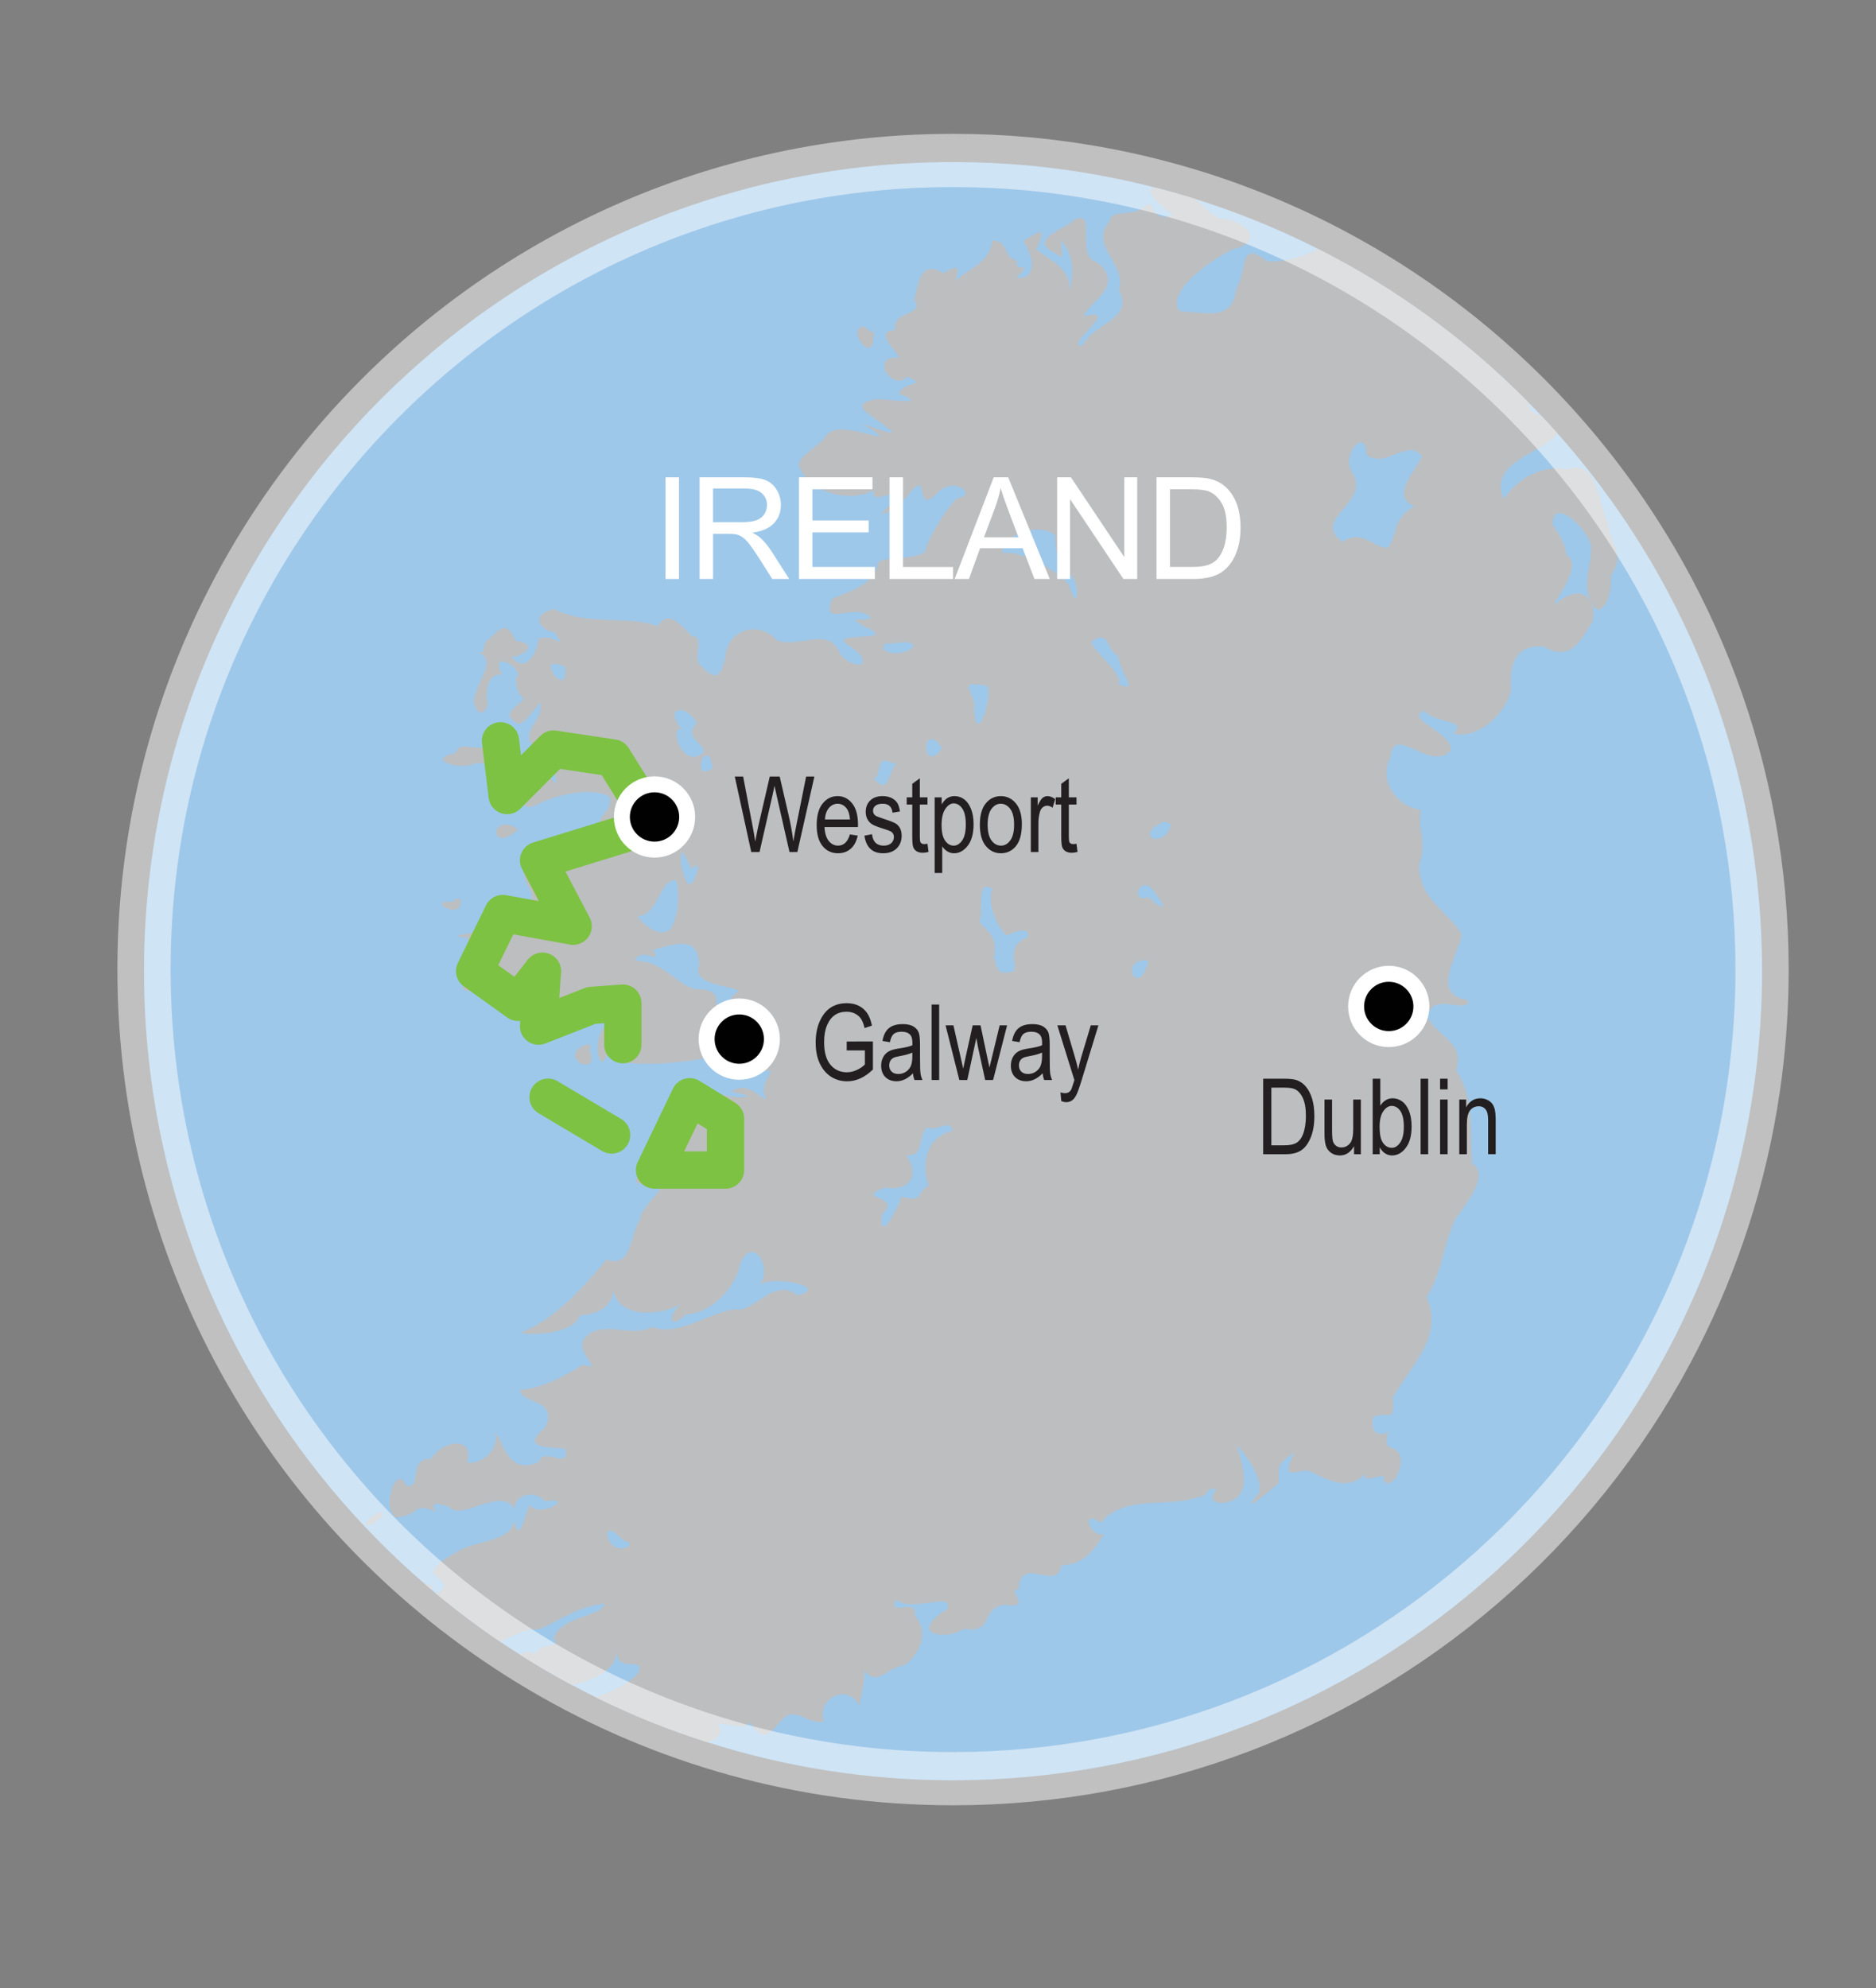 <?xml version="1.0" encoding="utf-8"?>
<!-- Generator: Adobe Illustrator 16.0.0, SVG Export Plug-In . SVG Version: 6.00 Build 0)  -->
<!DOCTYPE svg PUBLIC "-//W3C//DTD SVG 1.1//EN" "http://www.w3.org/Graphics/SVG/1.1/DTD/svg11.dtd">
<svg version="1.1" id="Layer_1" xmlns="http://www.w3.org/2000/svg" xmlns:xlink="http://www.w3.org/1999/xlink" x="0px" y="0px"
	 width="352.482px" height="373.5px" viewBox="52.838 0 352.482 373.5" enable-background="new 52.838 0 352.482 373.5"
	 xml:space="preserve">
<rect x="52.838" y="0" width="352.482" height="373.5" fill="#808080" stroke="none"/>
<path fill="none" d="M382.704,201.758v0.01c-2.11,16.631-6.91,32.42-13.95,46.92c-0.34,0.711-0.68,1.4-1.03,2.09
	c0,0.011,0,0.021-0.01,0.031c-17,33.719-46.189,60.25-81.79,73.779c-16.78,6.381-34.99,9.881-54.02,9.881
	c-16.1,0-31.62-2.51-46.19-7.16c-7.21-2.291-14.19-5.11-20.88-8.41c-1.52-0.739-3.01-1.51-4.49-2.311
	c-3.36-1.779-6.64-3.699-9.84-5.74c-1.24-0.779-2.46-1.58-3.67-2.399c-4.17-2.83-8.2-5.851-12.07-9.068
	c-0.32-0.271-0.64-0.541-0.96-0.812c-0.35-0.291-0.7-0.59-1.04-0.891c-12.95-11.141-23.99-24.43-32.59-39.32
	c-0.12-0.188-0.23-0.379-0.34-0.58c-12.69-22.209-19.94-47.93-19.94-75.329v-0.44c0.04-15.28,2.34-30.02,6.57-43.91
	c0.63-2.09,1.32-4.16,2.04-6.21c1.38-3.92,2.93-7.78,4.62-11.55c0.13-0.3,0.26-0.6,0.4-0.89c0.68-1.49,1.38-2.97,2.11-4.42
	c2.85-5.77,6.06-11.32,9.6-16.64c7.41-11.14,16.24-21.25,26.26-30.06c16.36-14.42,35.85-25.35,57.32-31.69c0,0,0,0,0.01,0
	c1.58-0.47,3.17-0.91,4.77-1.33c5.31-1.37,10.74-2.48,16.26-3.27c6.63-0.98,13.42-1.5,20.32-1.58c0.57-0.01,1.15-0.01,1.73-0.01
	c4.75,0,9.44,0.21,14.08,0.63c2.1,0.2,4.19,0.44,6.26,0.72c5.96,0.8,11.81,1.94,17.53,3.41c2.56,0.65,5.09,1.37,7.59,2.15
	c3.71,1.16,7.37,2.47,10.96,3.9c4.18,1.67,8.27,3.53,12.26,5.55c14.36,7.28,27.41,16.78,38.7,28.05c0.229,0.23,0.45,0.45,0.67,0.68
	c0.899,0.9,1.78,1.81,2.64,2.74c0.98,1.02,1.931,2.07,2.86,3.12c4.729,5.29,9.08,10.92,13.02,16.84c1.591,2.39,3.12,4.83,4.591,7.31
	c8.84,15.06,15.17,31.78,18.39,49.57c1.62,8.87,2.46,18,2.46,27.33C383.914,188.988,383.494,195.438,382.704,201.758z"/>
<path fill="#9EC8EA" d="M383.914,182.448c0,6.541-0.42,12.989-1.21,19.31v0.01c-2.11,16.631-6.91,32.42-13.95,46.92
	c-0.34,0.711-0.68,1.4-1.03,2.09c0,0.011,0,0.021-0.01,0.031c-17,33.719-46.189,60.25-81.79,73.779
	c-16.78,6.381-34.99,9.881-54.02,9.881c-16.1,0-31.62-2.51-46.19-7.16c-7.21-2.291-14.19-5.11-20.88-8.41
	c-1.52-0.739-3.01-1.51-4.49-2.311c-3.36-1.779-6.64-3.699-9.84-5.74c-1.24-0.779-2.46-1.58-3.67-2.399
	c-4.17-2.83-8.2-5.851-12.07-9.068c-0.32-0.271-0.64-0.541-0.96-0.812c-0.35-0.291-0.7-0.59-1.04-0.891
	c-12.95-11.141-23.99-24.43-32.59-39.32c-0.12-0.188-0.23-0.379-0.34-0.58c-12.69-22.209-19.94-47.93-19.94-75.329v-0.44
	c0.04-15.28,2.34-30.02,6.57-43.91c0.63-2.09,1.32-4.16,2.04-6.21c1.38-3.92,2.93-7.78,4.62-11.55c0.13-0.3,0.26-0.6,0.4-0.89
	c0.68-1.49,1.38-2.97,2.11-4.42c2.85-5.77,6.06-11.32,9.6-16.64c7.41-11.14,16.24-21.25,26.26-30.06
	c16.36-14.42,35.85-25.35,57.32-31.69c0,0,0,0,0.01,0c1.58-0.47,3.17-0.91,4.77-1.33c5.31-1.37,10.74-2.48,16.26-3.27
	c6.63-0.98,13.42-1.5,20.32-1.58c0.57-0.01,1.15-0.01,1.73-0.01c4.75,0,9.44,0.21,14.08,0.63c2.1,0.2,4.19,0.44,6.26,0.72
	c5.96,0.8,11.81,1.94,17.53,3.41c2.56,0.65,5.09,1.37,7.59,2.15c3.71,1.16,7.37,2.47,10.96,3.9c4.18,1.67,8.27,3.53,12.26,5.55
	c14.36,7.28,27.41,16.78,38.7,28.05c0.229,0.23,0.45,0.45,0.67,0.68c0.899,0.9,1.78,1.81,2.64,2.74c0.98,1.02,1.931,2.07,2.86,3.12
	c4.729,5.29,9.08,10.92,13.02,16.84c1.591,2.39,3.12,4.83,4.591,7.31c8.84,15.06,15.17,31.78,18.39,49.57
	C383.074,163.988,383.914,173.118,383.914,182.448z"/>
<g id="layer11">
	<path id="path2947" fill="#BCBEC0" d="M263.299,57.645"/>
	<path id="path2949" fill="#BCBEC0" d="M231.905,48.938"/>
	<path id="path2951" fill="#BCBEC0" d="M230.393,42.668"/>
	<path id="path2953" fill="#BCBEC0" d="M223.171,56.04"/>
	<path id="path2955" fill="#BCBEC0" d="M216.965,63.077c0.064,6.087-5.7-2.065-1.532-1.66
		C215.618,62.257,217.509,62.117,216.965,63.077z"/>
	<path id="path2957" fill="#BCBEC0" d="M220.017,59.148"/>
	<path id="path2959" fill="#BCBEC0" d="M219.27,65.918"/>
	<path id="path2961" fill="#BCBEC0" d="M213.387,117.815"/>
	<path id="path2963" fill="#BCBEC0" d="M187.141,124.4"/>
	<path id="path2965" fill="#BCBEC0" d="M142.299,124.528"/>
	<path id="path2967" fill="#BCBEC0" d="M138.888,130.006"/>
	<path id="path2969" fill="#BCBEC0" d="M138.328,131.842"/>
	<path id="path2971" fill="#BCBEC0" d="M139.984,135.097"/>
	<path id="path2973" fill="#BCBEC0" d="M149.555,139.986c1.794,2.267-1.458,4.703,1.528,5.18c0.019,4.336-1.898,6.071-5.348,2.638
		c-0.886-2.462-0.369-5.586-4.72-4.021c-3.197,0.534-7.853-1.216-2.473-2.36c0.766-2.922,5.046,0.94,6.571-2.36
		C145.891,141.1,149.103,138.215,149.555,139.986z"/>
	<path id="path2975" fill="#BCBEC0" d="M152.395,141.083"/>
	<path id="path2977" fill="#BCBEC0" d="M154.024,141.986"/>
	<path id="path2979" fill="#BCBEC0" d="M163.558,152.95"/>
	<path id="path2981" fill="#BCBEC0" d="M164.603,153.486"/>
	<path id="path2983" fill="#BCBEC0" d="M149.811,156.144c-4.619,3.954-5.111-2.566-0.662-0.968
		C149.381,155.838,150.857,155.295,149.811,156.144z"/>
	<path id="path2985" fill="#BCBEC0" d="M146.208,162.746"/>
	<path id="path2987" fill="#BCBEC0" d="M143.508,163.558"/>
	<path id="path2989" fill="#BCBEC0" d="M142.008,169.939"/>
	<path id="path2991" fill="#BCBEC0" d="M134.915,171.112"/>
	<path id="path2993" fill="#BCBEC0" d="M139.334,169.082c0.473,4.208-6.986-0.275-1.312,0.389
		C138.231,168.934,138.868,168.576,139.334,169.082z"/>
	<path id="path2995" fill="#BCBEC0" d="M140.542,177.771"/>
	<path id="path2997" fill="#BCBEC0" d="M152.215,186.494"/>
	<path id="path2999" fill="#BCBEC0" d="M154.762,194.398"/>
	<path id="path3001" fill="#BCBEC0" d="M163.901,195.22"/>
	<path id="path3003" fill="#BCBEC0" d="M160.527,198.816"/>
	<path id="path3005" fill="#BCBEC0" d="M163.623,197.119c2.118,5.875-6.533,1.336-0.586-0.885
		C163.728,195.922,163.862,196.657,163.623,197.119z"/>
	<path id="path3007" fill="#BCBEC0" d="M165.201,209.375c-1.938,2.979-8.276-3.266-9.383-3.238c3.524,0.076,6.585,1.67,8.582,2.824
		C164.71,208.418,165.442,208.824,165.201,209.375z"/>
	<path id="path3009" fill="#BCBEC0" d="M170.292,213.234"/>
	<path id="path3011" fill="#BCBEC0" d="M169.86,231.641"/>
	<path id="path3013" fill="#BCBEC0" d="M124.529,284.908c-2.717,2.824-4.598,1.705-0.815-0.57
		C124.085,283.822,124.997,284.246,124.529,284.908z"/>
	<path id="path3015" fill="#BCBEC0" d="M119.895,288.738"/>
	<path fill="#BCBEC0" d="M134.214,298.178c-0.13,0.141-0.27,0.271-0.41,0.391c-0.35-0.291-0.7-0.59-1.04-0.891
		C133.503,297.738,134.184,297.818,134.214,298.178z"/>
	<path id="path3025" fill="#BCBEC0" d="M171.576,314.303"/>
	<path id="path3041" fill="#BCBEC0" d="M167.758,210.585"/>
	<path id="path3043" fill="#BCBEC0" d="M229.231,302.947"/>
	<path id="path3045" fill="#BCBEC0" d="M313.733,268.787c0.079-0.129,0.159-0.26,0.18-0.408
		C313.854,268.498,313.784,268.648,313.733,268.787z M354.983,98.228c-1.881-3.42-1.99-12.12-7.561-10.07
		c-4.78-0.89-9.439,1.66-12.04,5.58c-2.95-6.56,6.311-8.41,9.68-11.8c0.16-0.17,0.29-0.35,0.391-0.54c-0.93-1.05-1.88-2.1-2.86-3.12
		c-0.52-0.26-1.229-0.61-2.109-0.98c-0.16-0.58-0.33-1.17-0.53-1.76c-0.22-0.23-0.44-0.45-0.67-0.68
		c-11.29-11.27-24.34-20.77-38.7-28.05c-2.97,1.34-5.99,2.49-9.67,2.28c-5.37-4.2-3.61,1.54-5.83,5.25
		c-0.66,6.36-6.21,4.15-10.61,4.15c-0.16-0.23-0.28-0.48-0.37-0.72c-1.25-3.64,6.27-8.91,10.26-10.9c7.24-1.62,1.22-6.08-2.19-5.68
		c-1.85-1-3.33-2.43-4.81-3.83c-2.5-0.78-5.03-1.5-7.59-2.15c0.02,0.01,0.03,0.01,0.04,0.02c-2.53,0.39,1.38,3.56,3.43,5.18
		c-3.33,1.1-3.29-0.79-4.61-2.28c-2.51,3.18-6.94,0.7-7.35,3.53c-3.94,4.48,3.21,7.69,1.78,12.73c2.88,5.69-4.41,6-6.91,10.58
		c-3.65-0.02,7.82-7.41,0.34-5.56c0.54-2.4,8.15-5.84,2.37-10.18c-4.08-0.9,0.29-10.24-4.24-7.9c-1.39,1.59-8.47,3.6-4.01,6
		c1.64,0.81,1.95,2.07,1.62-2.16c1.62,1.64,3,5.54,1.27,9.68c1.24-3.96-3.69-6.26-5.99-7.98c2.16-4.63,0.66-3.57-2.4-1.53
		c1.47,1.94,3.19,7.23-1.29,6.83c3.5-3.42-0.62-0.51,0.14-3.23c-2.58-0.15-1.56-3.79-4.64-3.74c-0.56,4.22-4.29,5.04-6.97,7.6
		c0.58-2.2,1.01-3.49-2.26-1.46c-5.01-3.2-4.88,4.07-5.5,4.98c2.24,3.02-4.17,1.86-3.57,5.71c-4.41,0,0.66,4.36,0.77,5.15
		c-6.07-0.37-0.96,6.59,1.47,3.61c4.34,1.78-1.03,0.83-1.49,3.23c5.92,2.1-1.42,1.11-4.05,0.95c-5.79,0.9-1.55,2.71,1.54,5.22
		c5.13,3.39-8.52-2.47-2.65,0.46c5.62,3.98-6.33-2.44-8.54,1.21c-1.92,2.72-6.28,3.96-4.78,6.45c1.7,3.91,8.81,6.39,13.78,3.77
		c-1.33,3.8,7.35-2.3,3.42,2.4c-4.94,4.32,1.3,0.98,3.09-1.64c4.21-5.25,0.85,4.07,5.19-0.03c3.24-3.69,7.85,0.31,4.01,0.75
		c-1.2,0.75-5.22,6.56-6.2,10.2c-3.4,1.89-9,0.26-8.91,2.71c-1.56,3.86-5.03,4.42-8.47,6.05c-2.27,5.71,4.19,0.47,7.26,3.49
		c-0.98,1.1-5.39-0.72-0.98,1.82c7.03,3.1-8.31,0.51-2.88,3.6c4.78,3.39,1.32,4.88-1.85,1.58c-2.06-5.67-7.84-1.08-11.9-2.71
		c-3.68-3.95-9.45-1.97-9.77,3.34c-0.92,3.67-1.76,4.39-4.67,1.33c-1.48-1.23,0.85-5.22-1.32-5.36c-0.82-0.07-4.36-6.06-6.69-1.96
		c-5.9-2.15-12.78,0.05-19.51-3.2c-5.1,1.09-1.87,4.38,0.06,4.27c2.7,3.75-0.24,0.25-2.86,1.21c-0.5,2.98-2.44,6.72-5.24,3.43
		c1.15,0.44,6.07-2.36,0.89-2.97c-1.97-4.28-2.94-2.02-5.76,0.311c-0.3,0.78,0.02,2.2-1.27,1.939c3.61,1.37-0.23,5.061-0.87,9.08
		c1,4.5,3.4,0.69,2.4-0.44c0.09-2.13,0.18-4.56,2.88-4.58c-2.53-5.17,4.87-0.69,2.59,0.75c0.3,0.42-0.17,2.42,1.39,3.64
		c0.7,0.85-5.31,2.9-0.75,4.95c2.1-0.78,4.81-6.06,4-3.08c0.25,2.55-4.26,4.9-0.81,7.61c2.07,2.19,1.37,3.83,3.49,3.95
		c0.83,5.07-0.17,1.28-2.74,0c-3.32-1.82-5.76,9.12-0.77,6.76c4.17-2.26,10.81-3.36,13.86-1.61c0.55,2.28-1.49,3.13-1.93,4.82
		c4.1,1.65,1.61,4.58-3.4,3.43c-5.18,0.11-12.62,0.72-10.38,7.81c3.17,5.27-0.63,6.69-5.94,5.67c1.39,2.62,1.54,3.59-2.68,2.71
		c1.2,1.46-8.07,1.51-2.39,2.05c0.48,2.68,4.52,5.09,3.86,7.32c-2.43-1.44-7.4,2.96-2.96,2.68c2.93-1.78,4.42,1.89,7.49,2.939
		c2-0.729,5.46-6.99,4.32-1.85c3.1-2.01,2.52-1.35,3.81-0.17c0.11,2.49-5.96,1.939-5.08,5.5c1.58,0.359,4.56,2.109,7.07,1.76
		c0.93-2.21,6.88-9.2,4.72-2.85c-0.66,3.43,3.88-4.48,3.17,1.119c-1.97,0.26-2.74,6.449-0.95,6.859c1.89-2.14,1.9-4.67,2.19-0.08
		c7.97,1.36,17.45-0.39,25.28-2.359c7.2-0.561-3.18,3.391,1.67,4.569c5.41-1.75-0.47,1.439,1.53,4.71
		c-0.45,0.95-3.35-3.68-6.55-1.158c5.91,0.969,1.89,1.379-1.72,0.549c1.7,1.479-2.91,3.471-6.09,0.351
		c-2.77,0.91-3.95,5.86-6.05,8.53c0.07,2.689-6.86,8.301-2.59,7.779c7.51-1.09-0.78,3.891-0.61,6.68
		c-1.94,2.471-1.51,9.441-6.34,7.561c-4.19,4.891-9.21,10.92-16.11,13.801c3,0.629,10.17-0.1,11.01-3.26
		c3.97-0.229,6.13-2.061,6.34-4.611c1.19,5.222,8.74,4.722,12.97,2.392c-2.71,1.619-2.76,5.392,0.69,2.021
		c5.05-0.261,9.33-5.15,10.24-9.709c2.57-5.351,6.11,1.41,3.54,4.119c2.71-1.8,13.45,0.471,7.15,1.989
		c-4.35-3.528-8.5,3.472-11.48,2.649c-4.05,0.029-11.19,5.41-15.82,3.261c-3.52,2.108-8.83-1.108-12.1,1.551
		c-3.6,2.647,3.77,7.199-0.9,5.568c-3.5,2.229-7.52,4.391-11.84,4.762c0.36,2.75,7.21,1.619,4.78,7
		c-4.45,3.738-0.62,3.699,3.72,4.029c0.99,4.301-4.09-0.671-5.01,2.561c-6.22,2.619-6.61-4.76-8.3-5.53
		c1.27,1.791-1.39,6-5.13,5.569c1.46-4.629-4.06-4.641-6.81-0.659c-4.51-0.15-1.43,5.729-4.64,4.971
		c-1.72-4.34-4.95,4.379-1.78,6.061c4.72-0.641,2.77-3.012,7.46-1.092c-1.4-1.889,0.12-1.729,2.39-0.93
		c2.34,2.811,10.11-4.189,12.45,0.61c-0.77-1.961,2.84-4.471,5.57-1.682c6.32-0.879-1.69,3.479-2.88,0.562
		c-0.82,1.93-1.97,7.791-2.89,3.11c-0.67,4.147-7.42,3.539-10.92,5.959c-1.58,0.771-5.04,2.972-4.09,4.149
		c2.72,2.05,1.94,2.92,0.32,3.562c3.87,3.22,7.9,6.238,12.07,9.067c2.55-1.35,5.11-2.448,6.77-2.309
		c2.08-0.09,7.41-4.611,12.91-4.811c-0.83,2.471-8.11,2.27-9.62,6.311c1.21,2.639-2.23,0.521-3.6,3.17
		c-0.36-0.541-1.44-0.58-2.79,0.039c3.2,2.041,6.48,3.961,9.84,5.74c4.16-1.029,8.53-2.92,8.28-6.439
		c0.35,4.619,5.49,0.699,4.12,4.15c-1.78,2.119-4.84,3.33-7.91,4.6c6.69,3.299,13.67,6.119,20.88,8.41
		c0.99-0.301,2.04-0.58,2.62-2.26c-2.27-3.012,4.06,0.699,5.48-1.451c2.39,3.85,3.54,2.281,5.96-0.539
		c2.61-2.721,4.87,1.15,7.84,0.32c-1.47-4.23,4.45-7.311,6.63-2.971c0.07-0.18,1.37-5.67,0.89-6.66c2.55,3.23,4.03-0.289,7.67-0.92
		c2.88-2.029,4.65-6.211,1.93-9.32c0.62-3.529-5.44,0.381-3.45-2.99c2.55,2.57,10.8-1.649,9.53,1.781
		c-7.73,4.789-0.16,6.02,3.12,3.699c5.77,0.971,2.98-3.76,7.61-4.529c5.76,0.818,0.06-2.91,2.67-2.852
		c0.33-6.729,7.13,0.621,8.04-4.529c4.56-0.27,5.96-2.869,8.02-5.789c-2.78,0.41-4.49-5-0.64-2.191c4.3-5.369,12.79-2.84,18.02-4.76
		c2.88-0.389,1.32-2.02,3.8-1.561c-2.97,3.23,3.19,3.49,4.61,0.461c1.08-1.881,0.2-5.119-0.81-8.76c0.93,1.061,4.94,5.66,4.16,8.971
		c-4.18,4.92,2.22-0.621,3.65-1.781c0.21-3.311-0.78-3.08,2.86-5.799c-1.18,3.43-2.24,4.42,2.45,3.318
		c4.26,1.781,7.55,4.24,11.189,0.512c-1.409,2.77,4.15-0.871,3.25,1.389c1.671,2.75,5.771-5.539,0.921-6.229
		c-0.54-1.021-0.37-2.05,0-3.05c-0.74,1.142-3.71,1-2.881-2.59c2.851-1.34,4.11,1.49,3.66-3.69c3.4-5.97,9.67-11.431,6.37-18.828
		c2.92-4.672,3.09-9.551,5.24-14.399c1.68-2.611,6.9-8.58,3.29-10.752c-0.37-5.92,0.51-12.26-2.94-17.38
		c1.5-5.688-3.189-5.891-5.51-10.21c1.22-4.62,6.35-0.71,7.79-2.62c-0.13-0.67-1-0.659-1.53-0.778
		c-4.97-1.932-0.38-8.042,0.25-12.07c-2.39-4.18-8.239-6.67-7.97-13.15c1.47-4.75-0.33-5.96,0.23-10.22
		c-4.011-0.53-8.03-4.87-5.65-9.92c0.64-6.36,7.26,2.79,11.24-1.1c1.05-2.78-6.971-5.48-5.71-7.06c0.16-0.19,0.45-0.39,0.92-0.55
		c1.27,2.32,8.51,1.77,5.37,4.21c4.14,1.52,10.17-3.68,10.819-8.21c-0.319-4.45,0.73-8.57,6.29-8.01c4.63,2.73,6.5-0.52,9.051-4.73
		c0.96-5.47-3.051-6.9-7.091-3.17c-0.229-0.77,5.511-7.27,2.2-9.34c-0.479-2.92-1.359-3.61-2.609-5.74c0.05-5.59,7.1,1.39,7.22,4.21
		c0.07,4.41-2.34,7.89,1.03,11.82c2.13,0.09,2.869-4.02,2.68-6.43C358.394,104.268,355.264,102.208,354.983,98.228z
		 M156.374,124.848c0.19-0.05,0.37-0.11,0.61-0.11c0.69,0,1.49,0.27,2.01,0.57C159.674,130.078,155.944,126.738,156.374,124.848z
		 M185.514,141.888c0.44-0.08,0.93,0.51,1.24,2.42C183.523,146.578,184.384,142.078,185.514,141.888z M180.523,133.418
		c0.95-0.04,2.4,0.77,3.23,2.44c-3.48,3.19,4.68,4.91-0.38,6.35c-3.47-0.01-4.32-6.21-2.44-5.19
		C179.014,134.658,179.454,133.468,180.523,133.418z M183.983,163.248c-1.51,5.13-2.45,2.39-3.17-0.7c-0.12-1.75-0.02-2.34,0.2-2.33
		c0.48,0.021,1.51,2.99,1.9,3.03C183.063,162.618,184.154,162.268,183.983,163.248z M172.744,172.128c3.46-0.03,4.18-6.7,6.72-6.73
		c0.17,0,0.33,0.03,0.51,0.1c0.7,3.42,0.14,6.74-1.06,8.94C176.134,177.108,171.954,171.508,172.744,172.128z M188.514,194.258
		c-3.17-3.51,1.76-8.2-4.24-8.39c-3.91-0.02-6.37-5.35-12.1-5.39c1.18-2.85,5.31,1.16,3.31-1.99c2.23-0.69,4.01-1.13,5.36-1.15
		c2.24-0.03,3.31,1.09,3.34,4.04c-1.52,3.92,6.92,3.78,7.46,4.9C186.874,188.418,195.333,194.309,188.514,194.258z M171.043,290.398
		c-3.14,2.09-4.96-2.59-3.66-2.801h0.12c0.43,0.03,1.15,0.471,2.16,1.561C170.054,289.598,171.514,289.568,171.043,290.398z
		 M227.874,138.858c0.49,0.01,1.14,0.47,1.97,1.67l-0.23,0.12l-0.06,0.34C226.634,144.418,226.144,138.838,227.874,138.858z
		 M219.384,120.648c-0.61,0.99,5.01-1.06,5.03,0.86C222.714,123.538,217.034,122.848,219.384,120.648z M219.034,142.928
		c0.35-0.02,0.83,0.11,1.49,0.49c0.56-0.31,0.74,0.37,0.27,0.6c-1.35,2.55-1.23,5-3.84,2.22
		C218.424,146.088,217.514,142.988,219.034,142.928z M227.304,222.758c-2.51,1.16-0.49,3.27-5.13,2.08
		c-0.59,2.23-4.33,9.15-3.66,3.279c4.12-3.658-5.62-2.67,0.63-5.01c4.47,0.801,6.63-2.301,3.98-5.99
		c3.74-0.109,1.88-3.289,3.92-5.311c1.16,0.512,2.58-0.31,3.57-0.398c0.07-0.01,0.14,0,0.2,0c0.49,0.01,0.87,0.25,1.02,1.029
		C226.293,213.828,226.184,219.197,227.304,222.758z M235.864,133.298c0.51-2.48-2.52-4.75-0.06-4.76c0.56,0,1.41,0.11,2.67,0.38
		C239.054,131.788,236.333,140.228,235.864,133.298z M245.884,176.128c-4.72,1.69-1.22,6.1-2.85,6.36
		c-3.48,1.189-2.83-1.9-3.46-2.521c0.72-4.31-0.93-4.53-2.77-6.84c0.87-0.93-0.41-6.63,1.45-6.53c0.26,0,0.6,0.11,1.01,0.39
		c-1.11,2.939,1.3,7.83,2.82,8.79C244.063,174.578,246.583,174.308,245.884,176.128z M253.694,109.898
		c-2.95-3.38-9.2-6.46-12.55-6.02c0.17-2.34,3.3-4.25,6.27-4.39c1.36-0.05,2.69,0.24,3.69,1.04c-0.02,2.2,0.24,4.45,1.79,6.95
		C256.034,107.438,255.594,116.738,253.694,109.898z M262.924,128.508c1.23-1.95-4.99-6.21-4.98-8c0.76-0.5,1.32-0.72,1.75-0.73
		c1.53-0.02,1.37,2.51,3.23,3.43C263.344,126.818,267.094,130.238,262.924,128.508z M267.684,180.428c0.14-0.02,0.26-0.01,0.43,0
		c0.17,0,0.33,0,0.52,0.03C266.773,187.708,263.214,180.748,267.684,180.428z M268.654,168.548c-2.74,1.08-2.34-2.17-0.72-2.25
		c0.31-0.01,0.67,0.1,1.05,0.35C271.583,169.688,272.644,172.228,268.654,168.548z M272.753,155.318c-1.46,4.25-7.16,1.78-1.24-0.95
		C271.914,154.458,273.063,154.628,272.753,155.318z M318.583,95.148c-4.28,2.18-3.17,5.78-5.05,7.81c-2.88-0.2-4.69-3.57-8.48-1.19
		c-6.1-4.4,5.81-7.44,1.74-13.17c-1.37-2.28,0.46-5.46,1.72-5.51c0.57-0.02,1.05,0.62,1.05,2.28c3.36,3.02,7.921-3.33,10.48,0.44
		C318.164,89.168,314.273,93.288,318.583,95.148z"/>
	<g id="g3071" transform="matrix(.497 0 0 .493 -8385.9 -5007)">
		<g id="g3093" transform="translate(2.835 -8.504)">
		</g>
	</g>
	<g id="g3097" transform="matrix(.497 0 0 .493 -8385.9 -5007)">
	</g>
</g>
<g>
	<g>
		<path fill="#FFFFFF" d="M177.881,108.774V89.676h2.527v19.098H177.881z"/>
		<path fill="#FFFFFF" d="M184.289,108.774V89.676h8.467c1.702,0,2.996,0.172,3.882,0.515c0.886,0.343,1.594,0.949,2.124,1.817
			c0.53,0.868,0.794,1.828,0.794,2.879c0,1.355-0.438,2.497-1.315,3.426c-0.877,0.93-2.232,1.52-4.064,1.772
			c0.668,0.321,1.177,0.638,1.524,0.951c0.738,0.678,1.438,1.524,2.098,2.541l3.322,5.198h-3.179l-2.527-3.974
			c-0.738-1.146-1.346-2.024-1.824-2.632s-0.905-1.033-1.282-1.276c-0.378-0.243-0.763-0.413-1.153-0.508
			c-0.287-0.061-0.756-0.091-1.407-0.091h-2.931v8.481L184.289,108.774L184.289,108.774z M186.816,98.104h5.432
			c1.155,0,2.059-0.12,2.71-0.358c0.651-0.238,1.146-0.621,1.485-1.146c0.339-0.525,0.508-1.096,0.508-1.713
			c0-0.903-0.328-1.646-0.984-2.228c-0.656-0.582-1.691-0.873-3.107-0.873h-6.044V98.104L186.816,98.104z"/>
		<path fill="#FFFFFF" d="M202.955,108.774V89.676h13.809v2.254h-11.281v5.849h10.564v2.24h-10.564v6.5h11.724v2.254
			L202.955,108.774L202.955,108.774z"/>
		<path fill="#FFFFFF" d="M219.979,108.774V89.676h2.527v16.844h9.405v2.254H219.979z"/>
		<path fill="#FFFFFF" d="M232.21,108.774l7.334-19.098h2.723l7.816,19.098h-2.879l-2.228-5.785h-7.986l-2.097,5.785H232.21z
			 M237.721,100.931h6.475l-1.993-5.289c-0.608-1.606-1.06-2.927-1.355-3.96c-0.243,1.225-0.586,2.44-1.029,3.647L237.721,100.931z"
			/>
		<path fill="#FFFFFF" d="M251.462,108.774V89.676h2.592l10.031,14.994V89.676h2.423v19.098h-2.592l-10.03-15.007v15.007H251.462z"
			/>
		<path fill="#FFFFFF" d="M270.142,108.774V89.676h6.578c1.485,0,2.619,0.091,3.4,0.274c1.094,0.251,2.028,0.708,2.8,1.368
			c1.008,0.851,1.762,1.939,2.26,3.263c0.5,1.324,0.749,2.838,0.749,4.54c0,1.45-0.169,2.735-0.508,3.855
			c-0.339,1.121-0.773,2.048-1.303,2.781c-0.53,0.734-1.109,1.312-1.739,1.733c-0.629,0.421-1.389,0.741-2.28,0.958
			c-0.89,0.217-1.913,0.326-3.067,0.326H270.142z M272.669,106.519h4.078c1.259,0,2.247-0.117,2.963-0.352
			c0.717-0.234,1.288-0.564,1.713-0.99c0.6-0.599,1.066-1.405,1.4-2.417c0.334-1.012,0.502-2.238,0.502-3.68
			c0-1.998-0.328-3.533-0.984-4.605c-0.656-1.073-1.452-1.792-2.39-2.156c-0.678-0.26-1.768-0.391-3.27-0.391h-4.012V106.519
			L272.669,106.519z"/>
	</g>
</g>
<g>
	
		<polyline fill="none" stroke="#7DC242" stroke-width="7" stroke-linecap="round" stroke-linejoin="round" stroke-miterlimit="10" points="
		146.875,139.179 148.124,149.464 156.841,140.727 167.996,142.397 175.816,154.915 154.024,161.639 160.527,174.01 
		147.298,171.622 142.008,182.458 150.182,188.316 154.763,182.458 154.024,192.786 163.964,188.892 169.86,188.461 169.86,196.269 
			"/>
	
		<line fill="none" stroke="#7DC242" stroke-width="7" stroke-linecap="round" stroke-linejoin="round" stroke-miterlimit="10" x1="155.817" y1="206.135" x2="167.758" y2="213.234"/>
	
		<polygon fill="none" stroke="#7DC242" stroke-width="7" stroke-linecap="round" stroke-linejoin="round" stroke-miterlimit="10" points="
		175.816,219.822 182.429,206.043 189.157,210.181 189.157,219.822 	"/>
</g>
<g>
	<path fill="#231F20" d="M193.992,160.074l-3.097-14.181h1.573l1.772,9.296c0.188,0.954,0.353,1.921,0.494,2.902l0.521-2.622
		l2.213-9.576h1.868l1.659,7.177c0.404,1.748,0.707,3.421,0.906,5.021c0.148-0.922,0.339-1.951,0.571-3.086l1.83-9.112h1.548
		l-3.196,14.181h-1.479l-2.457-10.805l-0.367-1.664c-0.11,0.619-0.223,1.174-0.339,1.664l-2.467,10.805H193.992L193.992,160.074z"/>
	<path fill="#231F20" d="M212.528,156.766l1.471,0.222c-0.245,1.097-0.688,1.924-1.33,2.48c-0.642,0.557-1.437,0.836-2.385,0.836
		c-1.192,0-2.158-0.453-2.896-1.359c-0.739-0.906-1.107-2.213-1.107-3.922c0-1.773,0.372-3.126,1.117-4.058
		c0.744-0.932,1.688-1.397,2.829-1.397c1.09,0,1.999,0.458,2.728,1.374s1.093,2.241,1.093,3.976l-0.009,0.464h-6.288
		c0.059,1.154,0.325,2.025,0.803,2.612s1.058,0.88,1.741,0.88C211.364,158.875,212.109,158.172,212.528,156.766z M207.837,153.951
		h4.701c-0.064-0.89-0.255-1.554-0.57-1.993c-0.458-0.639-1.042-0.958-1.751-0.958c-0.639,0-1.184,0.266-1.635,0.798
		C208.131,152.33,207.882,153.049,207.837,153.951z"/>
	<path fill="#231F20" d="M215.257,156.998l1.422-0.271c0.084,0.725,0.313,1.265,0.686,1.618c0.373,0.353,0.868,0.529,1.486,0.529
		c0.617,0,1.095-0.153,1.433-0.459c0.338-0.306,0.507-0.694,0.507-1.166c0-0.406-0.146-0.722-0.436-0.948
		c-0.2-0.155-0.684-0.348-1.451-0.581c-1.108-0.342-1.851-0.632-2.225-0.871c-0.374-0.238-0.664-0.558-0.87-0.958
		c-0.207-0.4-0.31-0.854-0.31-1.364c0-0.877,0.28-1.59,0.841-2.138c0.562-0.548,1.339-0.822,2.332-0.822
		c0.625,0,1.175,0.113,1.648,0.338c0.475,0.226,0.837,0.529,1.089,0.909c0.251,0.381,0.426,0.926,0.522,1.635l-1.394,0.232
		c-0.129-1.122-0.738-1.683-1.828-1.683c-0.619,0-1.08,0.124-1.383,0.371c-0.304,0.248-0.455,0.564-0.455,0.949
		c0,0.379,0.146,0.678,0.437,0.896c0.174,0.128,0.691,0.334,1.551,0.616c1.182,0.375,1.945,0.674,2.293,0.897
		c0.347,0.223,0.616,0.526,0.81,0.911c0.192,0.384,0.289,0.841,0.289,1.371c0,0.982-0.312,1.776-0.934,2.384
		c-0.623,0.607-1.473,0.911-2.549,0.911C216.75,160.306,215.579,159.204,215.257,156.998z"/>
	<path fill="#231F20" d="M227.106,158.517l0.193,1.538c-0.394,0.103-0.748,0.155-1.064,0.155c-0.496,0-0.896-0.098-1.199-0.295
		c-0.304-0.197-0.512-0.466-0.624-0.808c-0.113-0.342-0.169-1.022-0.169-2.041v-5.91h-1.045v-1.354h1.045v-2.544l1.422-1.045v3.589
		h1.441v1.354h-1.441v6.007c0,0.555,0.042,0.913,0.125,1.074c0.123,0.231,0.352,0.348,0.688,0.348
		C226.639,158.585,226.848,158.562,227.106,158.517z"/>
	<path fill="#231F20" d="M228.451,164.011v-14.21h1.315v1.335c0.321-0.555,0.679-0.954,1.071-1.199
		c0.394-0.245,0.844-0.368,1.353-0.368c0.663,0,1.262,0.197,1.796,0.59c0.535,0.394,0.965,0.992,1.29,1.794
		c0.325,0.802,0.487,1.769,0.487,2.897c0,1.748-0.366,3.094-1.098,4.039c-0.732,0.945-1.592,1.417-2.578,1.417
		c-0.438,0-0.848-0.113-1.229-0.338c-0.381-0.225-0.709-0.545-0.986-0.958v5.001L228.451,164.011L228.451,164.011z M229.749,154.996
		c0,1.329,0.222,2.307,0.665,2.936c0.444,0.629,0.981,0.943,1.612,0.943c0.604,0,1.135-0.325,1.592-0.977s0.685-1.657,0.685-3.018
		c0-1.341-0.222-2.334-0.665-2.979c-0.444-0.645-0.984-0.967-1.621-0.967c-0.573,0-1.094,0.347-1.563,1.04
		C229.985,152.667,229.749,153.674,229.749,154.996z"/>
	<path fill="#231F20" d="M236.944,154.938c0-1.773,0.372-3.112,1.117-4.015c0.745-0.903,1.688-1.354,2.829-1.354
		c1.122,0,2.061,0.451,2.815,1.354c0.754,0.903,1.132,2.206,1.132,3.908c0,1.844-0.371,3.218-1.112,4.121
		c-0.742,0.903-1.687,1.354-2.835,1.354c-1.128,0-2.068-0.453-2.819-1.359C237.32,158.042,236.944,156.705,236.944,154.938z
		 M238.405,154.933c0,1.33,0.241,2.319,0.726,2.968c0.483,0.649,1.083,0.973,1.799,0.973c0.671,0,1.246-0.328,1.727-0.983
		c0.481-0.655,0.721-1.642,0.721-2.958c0-1.324-0.242-2.31-0.726-2.959s-1.083-0.973-1.799-0.973c-0.678,0-1.255,0.326-1.731,0.978
		C238.643,152.632,238.405,153.616,238.405,154.933z"/>
	<path fill="#231F20" d="M246.521,160.074v-10.273h1.286v1.558c0.329-0.722,0.63-1.201,0.904-1.437
		c0.274-0.236,0.582-0.353,0.924-0.353c0.478,0,0.964,0.187,1.461,0.561l-0.483,1.615c-0.355-0.251-0.7-0.377-1.035-0.377
		c-0.304,0-0.581,0.106-0.832,0.319c-0.252,0.213-0.429,0.51-0.532,0.89c-0.181,0.664-0.271,1.37-0.271,2.118v5.378L246.521,160.074
		L246.521,160.074z"/>
	<path fill="#231F20" d="M255.101,158.517l0.193,1.538c-0.394,0.103-0.748,0.155-1.064,0.155c-0.496,0-0.896-0.098-1.199-0.295
		c-0.304-0.197-0.512-0.466-0.624-0.808c-0.113-0.342-0.169-1.022-0.169-2.041v-5.91h-1.045v-1.354h1.045v-2.544l1.422-1.045v3.589
		h1.441v1.354h-1.441v6.007c0,0.555,0.042,0.913,0.125,1.074c0.123,0.231,0.352,0.348,0.688,0.348
		C254.634,158.585,254.843,158.562,255.101,158.517z"/>
</g>
<g>
	<path fill="#231F20" d="M211.927,197.342v-1.673l4.924-0.01v5.271c-0.755,0.734-1.535,1.287-2.341,1.658
		c-0.807,0.371-1.635,0.557-2.486,0.557c-1.135,0-2.147-0.283-3.037-0.852c-0.89-0.568-1.595-1.396-2.113-2.488
		c-0.52-1.09-0.779-2.399-0.779-3.93c0-1.549,0.262-2.896,0.784-4.046c0.521-1.149,1.205-1.995,2.05-2.541
		c0.845-0.546,1.845-0.817,2.999-0.817c0.852,0,1.596,0.157,2.234,0.474c0.639,0.315,1.164,0.765,1.577,1.346
		c0.412,0.58,0.722,1.377,0.929,2.39l-1.384,0.465c-0.187-0.801-0.422-1.398-0.706-1.795c-0.284-0.397-0.657-0.707-1.122-0.935
		c-0.464-0.226-0.986-0.338-1.567-0.338c-0.845,0-1.571,0.205-2.181,0.614c-0.609,0.41-1.1,1.048-1.471,1.912
		c-0.371,0.864-0.556,1.92-0.556,3.166c0,1.896,0.396,3.318,1.189,4.265s1.825,1.418,3.096,1.418c0.605,0,1.227-0.146,1.861-0.437
		c0.636-0.289,1.141-0.635,1.515-1.035v-2.641L211.927,197.342L211.927,197.342z"/>
	<path fill="#231F20" d="M224.376,201.638c-0.478,0.496-0.974,0.87-1.489,1.122c-0.517,0.251-1.052,0.378-1.606,0.378
		c-0.877,0-1.576-0.266-2.099-0.794c-0.522-0.528-0.783-1.241-0.783-2.139c0-0.593,0.122-1.118,0.367-1.576s0.58-0.815,1.006-1.073
		c0.426-0.259,1.07-0.447,1.935-0.57c1.161-0.17,2.012-0.373,2.554-0.609l0.01-0.445c0-0.703-0.126-1.195-0.377-1.479
		c-0.355-0.413-0.899-0.619-1.635-0.619c-0.664,0-1.161,0.139-1.49,0.413c-0.328,0.274-0.57,0.793-0.726,1.551l-1.402-0.231
		c0.2-1.104,0.604-1.906,1.214-2.408c0.609-0.504,1.481-0.756,2.617-0.756c0.883,0,1.576,0.166,2.079,0.498
		c0.503,0.332,0.821,0.744,0.953,1.233c0.132,0.49,0.198,1.206,0.198,2.147v2.32c0,1.625,0.03,2.648,0.092,3.071
		s0.183,0.833,0.363,1.233h-1.49C224.517,202.55,224.421,202.127,224.376,201.638z M224.26,197.748
		c-0.522,0.258-1.3,0.478-2.331,0.658c-0.6,0.104-1.02,0.221-1.258,0.354c-0.238,0.132-0.424,0.318-0.556,0.562
		c-0.133,0.242-0.198,0.521-0.198,0.837c0,0.489,0.151,0.882,0.454,1.175c0.303,0.294,0.723,0.439,1.258,0.439
		c0.509,0,0.972-0.131,1.388-0.396c0.416-0.264,0.728-0.618,0.934-1.06c0.206-0.442,0.31-1.084,0.31-1.93v-0.64H224.26z"/>
	<path fill="#231F20" d="M227.878,202.905v-14.182h1.422v14.182H227.878z"/>
	<path fill="#231F20" d="M233.088,202.905l-2.588-10.273h1.476l1.342,5.93l0.495,2.207l0.446-2.119l1.336-6.018h1.474l1.254,5.959
		l0.424,1.965l0.482-1.983l1.438-5.939h1.394l-2.63,10.273h-1.486l-1.345-6.152l-0.319-1.75l-1.702,7.902L233.088,202.905
		L233.088,202.905z"/>
	<path fill="#231F20" d="M248.743,201.638c-0.478,0.496-0.974,0.87-1.489,1.122c-0.517,0.251-1.052,0.378-1.606,0.378
		c-0.877,0-1.576-0.266-2.099-0.794c-0.522-0.528-0.783-1.241-0.783-2.139c0-0.593,0.122-1.118,0.367-1.576
		c0.245-0.458,0.58-0.815,1.006-1.073c0.426-0.259,1.07-0.447,1.935-0.57c1.161-0.17,2.012-0.373,2.554-0.609l0.01-0.445
		c0-0.703-0.126-1.195-0.377-1.479c-0.355-0.413-0.899-0.619-1.635-0.619c-0.664,0-1.161,0.139-1.49,0.413
		c-0.328,0.274-0.57,0.793-0.726,1.551l-1.402-0.231c0.2-1.104,0.604-1.906,1.214-2.408c0.609-0.504,1.481-0.756,2.617-0.756
		c0.883,0,1.576,0.166,2.079,0.498s0.821,0.744,0.953,1.233c0.132,0.49,0.198,1.206,0.198,2.147v2.32
		c0,1.625,0.03,2.648,0.092,3.071s0.183,0.833,0.363,1.233h-1.49C248.885,202.55,248.788,202.127,248.743,201.638z M248.627,197.748
		c-0.522,0.258-1.3,0.478-2.331,0.658c-0.6,0.104-1.02,0.221-1.258,0.354c-0.238,0.132-0.424,0.318-0.556,0.562
		c-0.133,0.242-0.198,0.521-0.198,0.837c0,0.489,0.151,0.882,0.454,1.175c0.303,0.294,0.723,0.439,1.258,0.439
		c0.509,0,0.972-0.131,1.388-0.396c0.416-0.264,0.728-0.618,0.934-1.06c0.206-0.442,0.31-1.084,0.31-1.93L248.627,197.748
		L248.627,197.748z"/>
	<path fill="#231F20" d="M252.245,206.862l-0.154-1.635c0.315,0.103,0.587,0.153,0.813,0.153c0.304,0,0.554-0.062,0.751-0.184
		c0.196-0.123,0.359-0.313,0.488-0.571c0.046-0.091,0.232-0.659,0.563-1.706l-3.205-10.289h1.538l1.761,5.946
		c0.22,0.74,0.423,1.533,0.609,2.378c0.161-0.799,0.354-1.578,0.58-2.34l1.8-5.984h1.432l-3.196,10.447
		c-0.42,1.354-0.751,2.259-0.993,2.713c-0.242,0.455-0.517,0.783-0.823,0.981c-0.306,0.199-0.653,0.301-1.041,0.301
		C252.894,207.073,252.588,207.002,252.245,206.862z"/>
</g>
<g>
	<path fill="#231F20" d="M290.176,216.844v-14.181h4.015c0.993,0,1.747,0.087,2.264,0.261c0.677,0.228,1.264,0.64,1.76,1.238
		c0.497,0.601,0.884,1.354,1.161,2.269s0.416,1.994,0.416,3.245c0,1.605-0.235,2.97-0.706,4.087
		c-0.471,1.119-1.075,1.912-1.813,2.381c-0.739,0.467-1.704,0.701-2.897,0.701L290.176,216.844L290.176,216.844z M291.714,215.17
		h2.477c0.999,0,1.757-0.162,2.273-0.487c0.516-0.326,0.912-0.851,1.189-1.572c0.367-0.961,0.551-2.111,0.551-3.453
		c0-1.438-0.194-2.568-0.585-3.391c-0.39-0.822-0.892-1.371-1.504-1.648c-0.413-0.188-1.067-0.281-1.964-0.281h-2.438
		L291.714,215.17L291.714,215.17z"/>
	<path fill="#231F20" d="M307.249,216.844v-1.509c-0.329,0.58-0.716,1.016-1.161,1.307c-0.445,0.289-0.948,0.436-1.509,0.436
		c-0.664,0-1.232-0.18-1.703-0.537s-0.785-0.811-0.942-1.359c-0.158-0.548-0.237-1.296-0.237-2.244v-6.364h1.422v5.698
		c0,1.058,0.054,1.765,0.16,2.123c0.106,0.357,0.303,0.646,0.59,0.859c0.287,0.217,0.614,0.324,0.981,0.324
		c0.684,0,1.245-0.28,1.684-0.842c0.374-0.482,0.561-1.369,0.561-2.66v-5.504h1.433v10.272H307.249z"/>
	<path fill="#231F20" d="M312.077,216.844h-1.325v-14.181h1.432v5.061c0.304-0.466,0.646-0.813,1.03-1.041
		c0.384-0.229,0.812-0.344,1.281-0.344c0.658,0,1.256,0.196,1.795,0.59c0.538,0.395,0.969,0.99,1.291,1.79s0.483,1.771,0.483,2.911
		c0,1.741-0.365,3.085-1.096,4.028c-0.729,0.944-1.582,1.418-2.558,1.418c-0.491,0-0.933-0.127-1.322-0.384
		c-0.392-0.254-0.729-0.633-1.013-1.137L312.077,216.844L312.077,216.844z M312.055,211.63c0,1.063,0.098,1.86,0.291,2.391
		c0.194,0.527,0.47,0.932,0.824,1.209c0.355,0.276,0.75,0.416,1.184,0.416c0.589,0,1.11-0.33,1.565-0.992
		c0.456-0.66,0.685-1.648,0.685-2.965c0-1.349-0.221-2.338-0.659-2.97c-0.439-0.633-0.979-0.948-1.619-0.948
		c-0.589,0-1.114,0.332-1.576,0.992C312.286,209.423,312.055,210.379,312.055,211.63z"/>
	<path fill="#231F20" d="M319.757,216.844v-14.181h1.422v14.181H319.757z"/>
	<path fill="#231F20" d="M323.414,204.665v-2.002h1.422v2.002H323.414z M323.414,216.844v-10.272h1.422v10.272H323.414z"/>
	<path fill="#231F20" d="M327.024,216.844v-10.272h1.285v1.451c0.31-0.563,0.688-0.985,1.136-1.265
		c0.446-0.278,0.961-0.419,1.54-0.419c0.449,0,0.866,0.09,1.25,0.268c0.384,0.177,0.691,0.408,0.928,0.694
		c0.234,0.287,0.41,0.66,0.526,1.117c0.114,0.459,0.174,1.161,0.174,2.108v6.316h-1.422v-6.256c0-0.755-0.064-1.307-0.193-1.656
		c-0.13-0.348-0.331-0.617-0.605-0.809c-0.272-0.189-0.591-0.285-0.951-0.285c-0.685,0-1.229,0.256-1.636,0.766
		c-0.405,0.511-0.608,1.386-0.608,2.623v5.617L327.024,216.844L327.024,216.844z"/>
</g>
<path opacity="0.5" fill="none" stroke="#FFFFFF" stroke-width="10" stroke-miterlimit="10" enable-background="new    " d="
	M383.913,182.144c0,6.541-0.42,12.99-1.21,19.311v0.01c-2.11,16.63-6.91,32.42-13.95,46.92c-0.34,0.71-0.68,1.399-1.03,2.091
	c0,0.01,0,0.02-0.01,0.029c-17,33.721-46.189,60.25-81.79,73.779c-16.78,6.381-34.99,9.881-54.02,9.881
	c-56.31,0-105.46-30.62-131.73-76.109c-0.12-0.19-0.23-0.381-0.34-0.58c-12.69-22.211-19.94-47.931-19.94-75.331v-0.439
	c0.04-15.28,2.34-30.021,6.57-43.91c0.63-2.09,1.32-4.16,2.04-6.21c1.38-3.92,2.93-7.78,4.62-11.551c0.13-0.3,0.26-0.6,0.4-0.89
	c0.68-1.49,1.38-2.97,2.11-4.42c2.85-5.77,6.06-11.32,9.6-16.64c7.41-11.141,16.24-21.25,26.26-30.061
	c16.36-14.42,35.85-25.35,57.32-31.689c0,0,0,0,0.01,0c1.58-0.471,3.17-0.91,4.77-1.33c5.31-1.37,10.74-2.48,16.26-3.271
	c6.63-0.979,13.42-1.5,20.32-1.58c0.57-0.01,1.15-0.01,1.73-0.01c4.75,0,9.44,0.21,14.08,0.63c2.1,0.2,4.19,0.44,6.26,0.72
	c12.58,1.681,24.67,4.9,36.08,9.461c19.24,7.689,36.541,19.199,50.96,33.6c7.14,7.12,13.58,14.96,19.189,23.38
	c1.59,2.39,3.12,4.83,4.59,7.31c8.841,15.061,15.171,31.78,18.391,49.57C383.074,163.684,383.913,172.814,383.913,182.144z"/>
<circle fill="#010101" stroke="#FFFFFF" stroke-width="3" stroke-miterlimit="10" cx="175.816" cy="153.487" r="6.134"/>
<circle fill="#010101" stroke="#FFFFFF" stroke-width="3" stroke-miterlimit="10" cx="191.739" cy="195.22" r="6.134"/>
<circle fill="#010101" stroke="#FFFFFF" stroke-width="3" stroke-miterlimit="10" cx="313.772" cy="189.085" r="6.134"/>
</svg>
